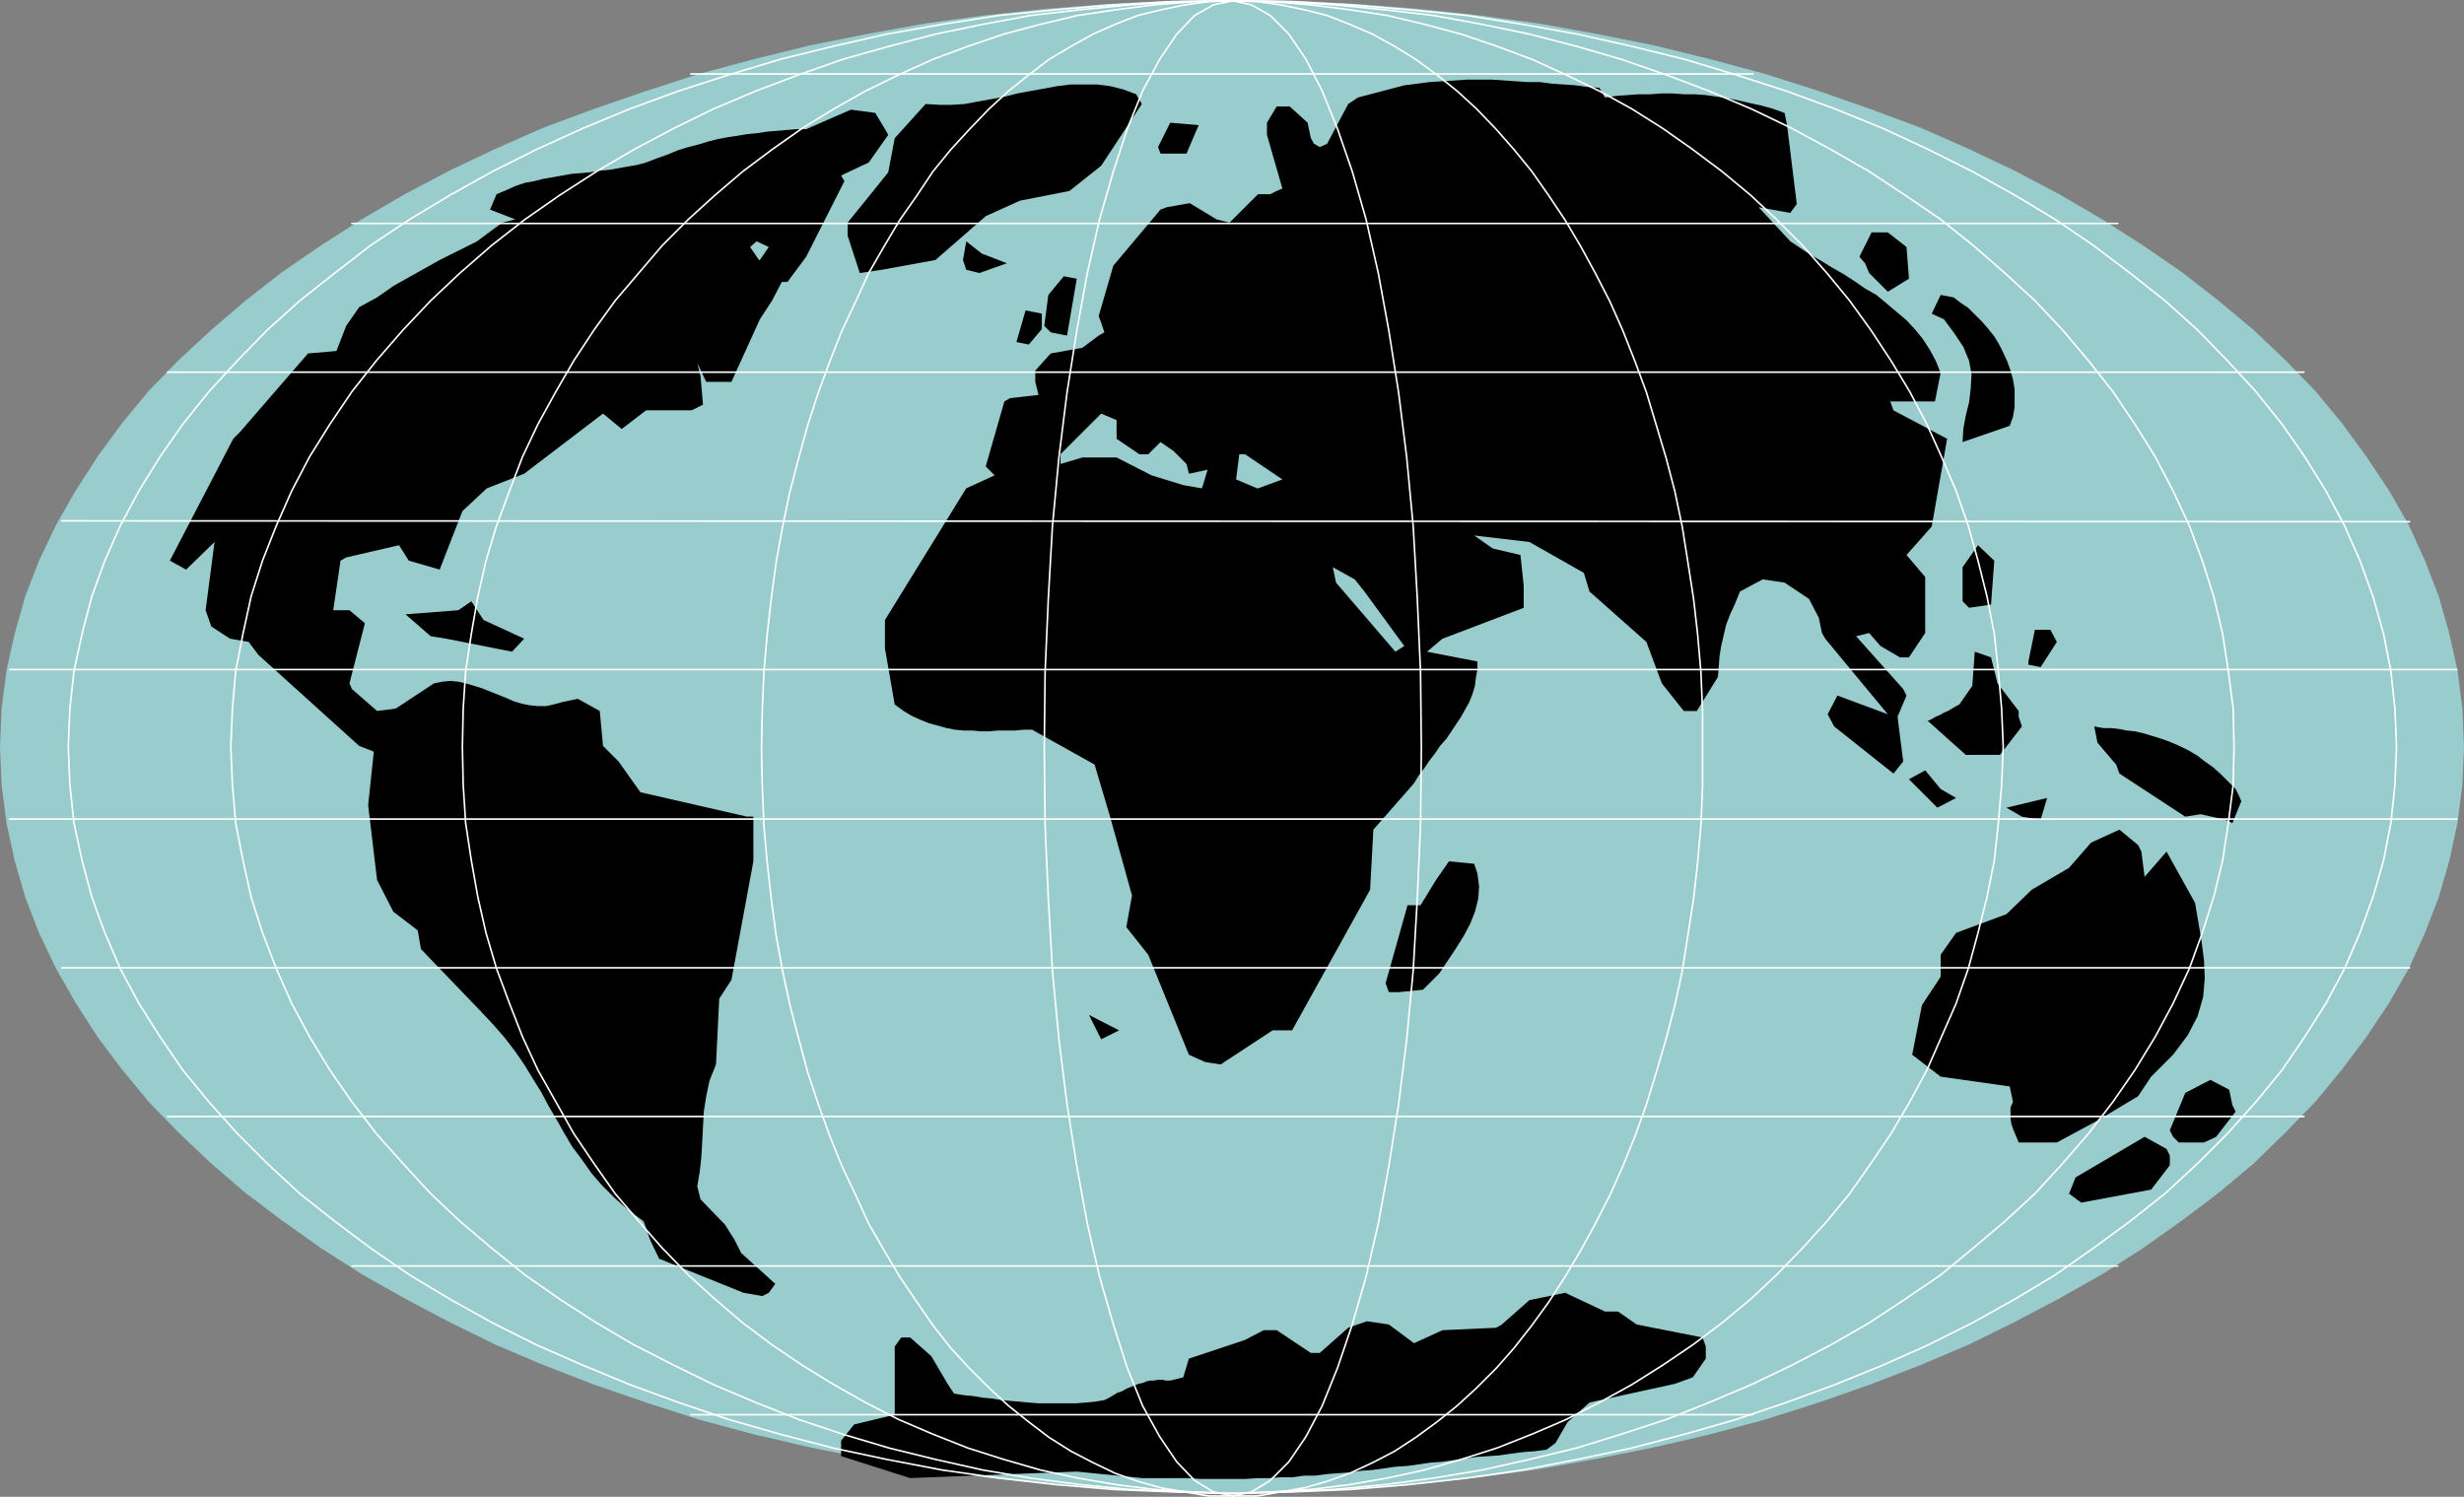 <?xml version="1.0" encoding="UTF-8" standalone="no"?>
<svg
   version="1.0"
   width="129.638mm"
   height="78.756mm"
   id="svg43"
   sodipodi:docname="Globe 04.wmf"
   xmlns:inkscape="http://www.inkscape.org/namespaces/inkscape"
   xmlns:sodipodi="http://sodipodi.sourceforge.net/DTD/sodipodi-0.dtd"
   xmlns="http://www.w3.org/2000/svg"
   xmlns:svg="http://www.w3.org/2000/svg">
  <rect width="100%" height="100%" fill="#808080" stroke="none"/>
  <sodipodi:namedview
     id="namedview43"
     pagecolor="#ffffff"
     bordercolor="#000000"
     borderopacity="0.25"
     inkscape:showpageshadow="2"
     inkscape:pageopacity="0.0"
     inkscape:pagecheckerboard="0"
     inkscape:deskcolor="#d1d1d1"
     inkscape:document-units="mm" />
  <defs
     id="defs1">
    <pattern
       id="WMFhbasepattern"
       patternUnits="userSpaceOnUse"
       width="6"
       height="6"
       x="0"
       y="0" />
  </defs>
  <path
     style="fill:#99cccc;fill-opacity:1;fill-rule:evenodd;stroke:none"
     d="M 244.985,3.6248918e-6 257.59,0.162 l 12.443,0.646 12.12,0.97 12.12,1.293 11.797,1.616 11.635,2.101 11.312,2.262 11.15,2.747 10.827,2.909 10.666,3.394 10.181,3.555 10.019,3.717 9.534,4.202 9.211,4.363 8.888,4.686 8.565,5.009 8.08,5.171 7.757,5.333 7.272,5.656 6.949,5.817 6.302,5.979 5.979,6.141 5.333,6.464 4.848,6.625 4.525,6.787 3.878,6.787 3.232,7.11 2.747,7.11 2.101,7.433 1.616,7.272 0.97,7.595 0.323,7.595 -0.323,7.595 -0.97,7.595 -1.616,7.433 -2.101,7.272 -2.747,7.11 -3.232,7.11 -3.878,6.787 -4.525,6.787 -4.848,6.464 -5.333,6.464 -5.979,6.141 -6.302,6.141 -6.949,5.817 -7.272,5.494 -7.757,5.494 -8.08,5.171 -8.565,4.848 -8.888,4.686 -9.211,4.525 -9.534,4.04 -10.019,3.878 -10.181,3.555 -10.666,3.394 -10.827,2.909 -11.15,2.586 -11.312,2.262 -11.635,2.101 -11.797,1.616 -12.12,1.293 -12.12,0.97 -12.443,0.646 -12.605,0.162 -12.605,-0.162 -12.443,-0.646 -12.12,-0.97 -12.12,-1.293 -11.797,-1.616 -11.635,-2.101 -11.312,-2.262 -11.15,-2.586 -10.827,-2.909 -10.504,-3.394 -10.342,-3.555 -10.019,-3.878 -9.534,-4.04 -9.211,-4.525 -8.888,-4.686 -8.565,-4.848 -8.08,-5.171 -7.757,-5.494 -7.272,-5.494 -6.787,-5.817 -6.464,-6.141 -5.979,-6.141 -5.333,-6.464 -4.848,-6.464 -4.363,-6.787 -3.878,-6.787 L 7.757,185.512 5.01,178.402 2.909,171.13 1.293,163.697 0.323,156.102 0,148.507 l 0.323,-7.595 0.97,-7.595 1.616,-7.272 2.101,-7.433 2.747,-7.11 3.394,-7.11 3.878,-6.787 4.363,-6.787 4.848,-6.625 5.333,-6.464 5.979,-6.141 6.464,-5.979 6.787,-5.817 7.272,-5.656 7.757,-5.333 8.08,-5.171 8.565,-5.009 8.888,-4.686 9.211,-4.363 9.534,-4.202 10.019,-3.717 10.342,-3.555 10.504,-3.394 10.827,-2.909 L 160.953,9.049 172.265,6.787 183.901,4.686 195.697,3.07 207.817,1.778 219.937,0.808 232.381,0.162 244.985,3.6248918e-6 Z"
     id="path1" />
  <path
     style="fill:#000000;fill-opacity:1;fill-rule:evenodd;stroke:none"
     d="m 227.048,293.943 -12.928,-1.293 -33.128,1.293 -13.736,-4.363 v -3.07 l 2.586,-3.232 8.08,-1.939 v -13.574 l 1.293,-1.778 h 1.778 l 4.202,3.717 3.232,5.494 1.293,1.939 1.939,0.323 1.778,0.162 1.939,0.323 1.778,0.162 1.939,0.323 1.778,0.162 1.939,0.162 1.778,0.162 1.939,0.162 h 1.939 1.778 1.939 1.778 l 1.939,-0.162 1.778,-0.162 1.939,-0.323 0.97,-0.485 0.808,-0.485 0.808,-0.485 0.97,-0.323 0.808,-0.485 0.808,-0.323 0.808,-0.323 0.808,-0.323 0.808,-0.162 0.808,-0.323 0.646,-0.162 h 0.808 l 0.808,-0.162 h 0.808 l 0.808,0.162 h 0.808 l 2.586,-0.646 1.131,-3.717 11.15,-3.717 3.717,-1.939 h 2.586 l 6.787,4.525 h 1.778 l 5.656,-5.009 3.717,-1.293 4.363,0.646 5.01,3.717 5.656,-2.586 10.666,-0.485 1.131,-0.646 5.494,-4.848 7.11,-1.454 7.918,3.717 h 2.586 l 3.717,2.586 13.09,2.586 0.646,1.778 v 2.424 l -2.586,3.717 -3.555,1.293 -16.968,3.717 -4.363,3.878 -2.424,4.202 -1.778,1.293 -2.424,0.323 -2.262,0.162 -2.424,0.323 -2.262,0.323 -2.262,0.162 -2.424,0.162 -2.262,0.323 -2.262,0.323 -2.262,0.323 -2.262,0.162 -2.262,0.323 -2.262,0.323 -2.424,0.162 -2.262,0.323 -2.262,0.323 -2.262,0.162 -2.262,0.323 -2.424,0.162 -2.101,0.162 -2.424,0.323 h -2.262 l -2.262,0.323 h -2.262 l -2.262,0.162 h -2.262 l -2.424,0.162 h -2.262 -2.262 -2.262 -2.262 l -2.424,-0.162 h -2.262 -6.949 z"
     id="path2" />
  <path
     style="fill:#000000;fill-opacity:1;fill-rule:evenodd;stroke:none"
     d="m 147.864,257.1 -16.806,-6.787 -1.778,-3.717 -1.293,-3.717 -3.07,-2.262 -2.747,-2.424 -2.424,-2.424 -2.101,-2.424 -1.939,-2.747 -1.939,-2.586 -1.616,-2.747 -1.454,-2.586 -1.616,-2.747 -1.454,-2.747 -1.616,-2.586 -1.778,-2.909 -1.778,-2.586 -2.101,-2.747 -2.262,-2.586 -2.424,-2.586 -11.958,-12.443 -0.646,-3.717 -4.848,-3.717 -3.232,-6.302 -1.778,-14.867 1.131,-10.665 -2.909,-1.131 -20.038,-18.099 -1.939,-2.586 -3.717,-0.646 -3.717,-2.424 -1.131,-3.232 1.778,-13.574 -5.656,5.494 -3.232,-1.778 12.605,-24.239 1.293,-1.293 13.574,-15.675 5.656,-0.485 1.939,-5.009 2.586,-3.717 3.555,-1.939 3.232,-2.262 9.211,-5.171 7.434,-3.717 5.01,-3.717 2.586,-0.646 -5.01,-1.939 1.293,-3.07 1.939,-0.808 1.778,-0.808 1.939,-0.646 1.778,-0.323 1.939,-0.485 1.939,-0.323 1.778,-0.323 1.778,-0.323 1.939,-0.162 1.939,-0.162 1.778,-0.323 1.939,-0.162 1.778,-0.323 1.778,-0.323 1.939,-0.323 1.778,-0.485 2.101,-0.808 2.262,-0.808 1.939,-0.808 2.101,-0.646 1.939,-0.485 2.101,-0.646 1.939,-0.485 1.778,-0.323 2.101,-0.323 1.939,-0.323 1.778,-0.162 2.101,-0.323 1.939,-0.162 1.939,-0.162 1.939,-0.162 h 1.939 l 8.888,-3.878 4.848,0.646 1.939,3.232 0.646,1.131 -3.878,5.494 -5.494,2.586 0.646,1.131 -7.595,15.028 -3.717,5.009 h -1.131 l -1.939,3.717 -2.424,3.717 -5.656,12.443 h -5.01 l -1.778,-3.717 0.646,2.586 0.485,5.656 -2.262,1.131 h -4.525 -4.525 l -4.848,3.717 -3.717,-3.07 -15.675,11.958 -7.434,2.909 -4.848,4.525 -4.525,11.635 -6.141,-1.778 -1.939,-3.07 -10.504,2.424 -1.131,0.646 -1.454,9.857 h 3.232 l 3.07,2.586 -3.07,11.958 0.485,1.131 5.01,4.363 3.717,-0.485 7.595,-5.009 1.616,-0.323 1.616,-0.162 1.616,0.162 1.454,0.323 1.616,0.485 1.616,0.485 1.616,0.646 1.616,0.646 1.616,0.646 1.454,0.646 1.616,0.485 1.616,0.323 1.616,0.162 h 1.616 l 1.454,-0.323 1.778,-0.485 3.07,-0.646 4.363,2.424 0.646,6.949 3.07,3.07 4.363,6.141 21.17,4.848 h 1.293 v 8.888 l -4.363,23.593 -2.424,3.717 -0.646,13.089 -1.293,3.232 -0.646,3.07 -0.485,3.07 -0.162,3.07 -0.162,3.07 -0.162,2.909 -0.323,2.909 -0.485,2.909 0.646,2.586 4.848,5.009 1.939,3.07 1.293,2.586 6.787,6.141 -1.293,1.778 -1.293,0.646 -3.717,-0.646 z"
     id="path3" />
  <path
     style="fill:#000000;fill-opacity:1;fill-rule:evenodd;stroke:none"
     d="m 413.857,239.162 -2.424,-1.778 1.293,-3.232 13.736,-8.08 4.363,2.424 0.646,1.293 v 1.939 l -3.717,4.848 -13.898,2.586 z"
     id="path4" />
  <path
     style="fill:#000000;fill-opacity:1;fill-rule:evenodd;stroke:none"
     d="m 401.414,227.204 -0.323,-0.808 -0.485,-1.131 -0.323,-0.808 -0.323,-0.97 -0.162,-1.131 v -0.97 -1.131 l 0.485,-1.131 -0.646,-3.07 -13.736,-1.939 -5.656,-4.363 1.939,-9.857 3.717,-5.656 v -4.363 l 3.07,-4.363 10.019,-3.717 5.01,-4.848 7.434,-4.363 4.363,-5.009 5.656,-2.586 3.717,3.07 0.646,1.293 0.646,5.009 4.363,-5.009 5.656,10.181 0.646,3.717 0.646,3.878 0.485,3.717 0.162,3.717 -0.323,3.717 -1.131,3.878 -1.939,3.717 -2.909,3.878 -4.363,4.363 -2.586,3.878 -8.08,4.848 -8.08,4.363 z"
     id="path5" />
  <path
     style="fill:#000000;fill-opacity:1;fill-rule:evenodd;stroke:none"
     d="m 433.249,227.204 -1.131,-1.131 -0.646,-1.293 3.07,-7.433 3.717,-1.939 1.293,-0.646 3.717,1.939 0.646,3.07 0.646,1.293 -3.878,5.009 -2.424,1.131 h -5.01 z"
     id="path6" />
  <path
     style="fill:#000000;fill-opacity:1;fill-rule:evenodd;stroke:none"
     d="m 236.582,40.399 5.333,3.232 2.586,0.646 5.656,-5.656 h 2.424 l 1.293,-0.646 1.131,-0.485 -3.07,-10.665 v -2.424 l 1.939,-3.232 h 2.586 l 3.555,3.232 0.646,3.07 0.646,1.131 1.131,0.646 1.454,-0.646 4.202,-7.918 1.939,-1.293 9.211,-2.424 2.586,-0.323 2.424,-0.323 2.586,-0.162 2.424,-0.162 2.424,-0.162 h 2.424 2.424 l 2.424,0.162 2.424,0.162 2.424,0.162 h 2.424 l 2.424,0.323 2.424,0.162 2.262,0.162 2.262,0.323 2.424,0.162 1.131,1.939 2.262,-0.323 2.262,-0.162 2.101,-0.162 h 2.424 l 2.262,-0.162 h 2.101 l 2.262,0.162 h 2.101 l 2.262,0.162 2.262,0.323 2.101,0.323 2.424,0.485 2.101,0.485 2.262,0.485 2.262,0.646 2.262,0.808 0.485,2.424 1.939,15.675 -1.293,1.778 -6.302,-1.131 6.302,6.787 1.939,1.293 1.939,1.293 2.262,1.293 2.101,1.293 2.262,1.293 2.262,1.454 2.101,1.454 2.262,1.293 1.939,1.616 2.101,1.778 1.939,1.616 1.778,1.939 1.454,1.778 1.454,2.262 1.131,2.101 0.97,2.424 -1.131,5.656 h -8.888 l 0.646,1.778 10.666,5.656 -3.07,17.452 -5.01,5.656 3.717,4.363 v 11.15 l -3.232,4.848 h -1.778 l -3.878,-2.262 -2.262,-2.586 -2.586,0.646 9.373,10.504 0.646,1.293 -1.778,4.202 0.485,3.878 0.646,5.009 -1.939,2.424 -11.797,-9.373 -1.293,-2.424 1.939,-3.717 10.019,3.717 -12.443,-15.028 -0.646,-1.131 -0.646,-3.07 -1.939,-3.717 -4.848,-3.232 -4.363,-0.646 -4.525,2.424 -0.97,2.424 -0.97,2.101 -0.808,2.101 -0.485,2.101 -0.485,2.101 -0.323,1.939 -0.162,2.101 -0.162,2.101 -4.202,6.787 h -2.586 l -4.363,-5.494 -3.07,-8.241 -11.312,-10.019 -1.131,-3.717 -10.827,-6.141 -10.989,-1.293 3.717,2.586 5.494,1.293 0.646,6.141 v 4.363 l -14.867,5.656 -1.293,0.485 -3.07,2.586 10.019,1.939 v 1.616 l -0.323,1.778 -0.162,1.454 -0.485,1.616 -0.646,1.616 -0.808,1.454 -0.808,1.454 -0.97,1.454 -0.97,1.454 -0.97,1.454 -1.293,1.454 -0.97,1.454 -1.131,1.454 -0.97,1.454 -1.131,1.454 -0.97,1.616 -8.08,9.211 -0.646,11.958 -15.514,27.956 h -3.878 l -10.342,6.787 -3.07,-0.485 -3.232,-1.454 -8.08,-19.876 -4.363,-5.494 1.131,-6.302 -4.363,-15.675 -3.07,-10.342 -1.131,-0.646 -11.312,-6.302 h -1.616 l -1.778,0.162 h -1.778 -1.616 l -1.778,0.162 h -1.616 l -1.778,-0.162 h -1.616 l -1.778,-0.162 -1.616,-0.323 -1.778,-0.485 -1.778,-0.485 -1.616,-0.646 -1.778,-0.808 -1.616,-0.97 -1.778,-1.293 -1.939,-11.15 v -5.656 l 16.16,-26.179 5.656,-2.586 -1.778,-1.778 3.717,-12.928 1.131,-0.646 5.656,-0.646 -0.646,-2.586 v -2.262 l 3.07,-3.394 6.302,-1.131 3.232,-2.424 1.131,-0.646 -0.646,-1.939 -0.485,-1.293 2.909,-10.019 9.373,-11.15 1.293,-0.485 z"
     id="path7" />
  <path
     style="fill:#000000;fill-opacity:1;fill-rule:evenodd;stroke:none"
     d="m 218.968,206.682 -2.424,-4.848 5.979,3.07 z"
     id="path8" />
  <path
     style="fill:#000000;fill-opacity:1;fill-rule:evenodd;stroke:none"
     d="m 278.113,197.309 h -1.939 l -0.646,-1.778 4.363,-15.513 h 2.586 l 3.07,-5.009 2.586,-3.717 5.01,0.485 0.646,1.939 0.323,2.586 -0.162,2.424 -0.646,2.586 -0.97,2.424 -1.293,2.424 -1.616,2.586 -1.616,2.424 -1.616,2.424 -3.232,3.232 z"
     id="path9" />
  <path
     style="fill:#000000;fill-opacity:1;fill-rule:evenodd;stroke:none"
     d="m 442.622,163.051 -5.01,-1.131 -3.07,0.485 -13.09,-8.565 -0.646,-1.778 -3.717,-4.363 -0.646,-3.232 1.778,0.323 h 1.454 l 1.616,0.162 1.616,0.323 1.616,0.162 1.454,0.323 1.616,0.485 1.616,0.485 1.454,0.485 1.616,0.646 1.454,0.646 1.616,0.808 1.616,0.97 1.454,1.131 1.616,1.131 1.454,1.293 3.07,3.07 0.646,1.293 0.485,1.131 -1.778,4.363 -1.293,-0.646 z"
     id="path10" />
  <path
     style="fill:#000000;fill-opacity:1;fill-rule:evenodd;stroke:none"
     d="m 402.06,162.404 -3.07,-1.778 8.08,-1.939 -1.293,4.363 -3.717,-0.646 z"
     id="path11" />
  <path
     style="fill:#000000;fill-opacity:1;fill-rule:evenodd;stroke:none"
     d="m 385.254,160.627 -5.656,-5.656 3.232,-1.778 3.07,3.717 3.07,1.778 z"
     id="path12" />
  <path
     style="fill:#000000;fill-opacity:1;fill-rule:evenodd;stroke:none"
     d="m 392.688,150.123 h -1.778 l -7.595,-6.787 0.808,-0.323 0.808,-0.485 0.808,-0.323 0.808,-0.485 0.808,-0.323 0.808,-0.485 0.808,-0.485 0.646,-0.323 2.586,-3.717 0.485,-6.787 3.232,1.131 1.293,5.171 4.202,5.494 v 1.131 l 0.646,1.939 -4.363,5.656 h -5.01 z"
     id="path13" />
  <path
     style="fill:#000000;fill-opacity:1;fill-rule:evenodd;stroke:none"
     d="m 403.353,132.024 v -0.485 l 1.293,-6.302 h 3.07 l 1.293,2.424 -3.232,5.009 -2.424,-0.485 v 0 z"
     id="path14" />
  <path
     style="fill:#000000;fill-opacity:1;fill-rule:evenodd;stroke:none"
     d="m 101.808,129.6 -13.09,-2.586 -3.07,-0.485 -5.01,-4.363 10.504,-0.808 2.586,-1.778 2.424,3.717 8.08,3.717 z"
     id="path15" />
  <path
     style="fill:#99cccc;fill-opacity:1;fill-rule:evenodd;stroke:none"
     d="m 277.467,129.6 -11.797,-13.736 -0.646,-3.07 4.363,2.424 1.939,2.424 7.918,10.827 z"
     id="path16" />
  <path
     style="fill:#000000;fill-opacity:1;fill-rule:evenodd;stroke:none"
     d="m 391.556,120.874 -1.293,-1.293 v -6.787 l 3.07,-4.363 3.232,3.07 -0.646,8.726 -4.363,0.646 z"
     id="path17" />
  <path
     style="fill:#99cccc;fill-opacity:1;fill-rule:evenodd;stroke:none"
     d="m 249.995,97.119 -4.202,-1.778 0.646,-5.009 h 1.131 l 7.434,5.009 -4.848,1.778 v 0 z"
     id="path18" />
  <path
     style="fill:#99cccc;fill-opacity:1;fill-rule:evenodd;stroke:none"
     d="m 235.289,96.473 -6.302,-1.939 -6.949,-3.555 h -6.787 l -4.363,1.293 v -1.939 l 8.08,-8.08 3.07,1.293 v 3.717 l 4.525,3.07 h 1.778 l 2.424,-2.424 2.586,1.778 2.586,2.586 0.485,1.939 3.717,-0.808 -1.131,3.717 -3.717,-0.646 z"
     id="path19" />
  <path
     style="fill:#000000;fill-opacity:1;fill-rule:evenodd;stroke:none"
     d="m 390.264,87.747 0.162,-2.586 0.485,-2.586 0.646,-2.586 0.323,-2.747 0.162,-2.747 -0.485,-2.747 -1.131,-2.747 -1.939,-2.909 -1.939,-2.586 -2.424,-1.131 1.778,-3.717 2.586,0.485 1.454,1.131 1.454,0.97 1.454,1.454 1.293,1.293 1.131,1.293 1.293,1.616 0.97,1.616 0.808,1.616 0.808,1.778 0.646,1.778 0.485,1.778 0.323,1.939 v 1.778 1.778 l -0.323,1.939 -0.646,1.778 -9.373,3.232 v 0 z"
     id="path20" />
  <path
     style="fill:#000000;fill-opacity:1;fill-rule:evenodd;stroke:none"
     d="m 202.161,67.87 1.778,-6.141 3.232,0.646 v 3.07 l -2.586,3.07 -2.424,-0.485 v 0 z"
     id="path21" />
  <path
     style="fill:#000000;fill-opacity:1;fill-rule:evenodd;stroke:none"
     d="m 208.949,66.093 -1.293,-1.293 0.808,-6.141 3.07,-3.717 2.586,0.485 -1.939,11.312 z"
     id="path22" />
  <path
     style="fill:#000000;fill-opacity:1;fill-rule:evenodd;stroke:none"
     d="m 375.396,58.013 -3.717,-3.717 -0.808,-1.939 -1.131,-1.293 2.424,-4.848 h 3.232 l 3.717,2.909 0.485,6.302 z"
     id="path23" />
  <path
     style="fill:#000000;fill-opacity:1;fill-rule:evenodd;stroke:none"
     d="m 170.973,54.296 -2.424,-7.433 v -2.586 l 5.494,-6.787 2.586,-3.232 1.293,-6.787 6.141,-6.787 2.747,0.162 h 2.424 l 2.586,-0.162 2.586,-0.485 2.747,-0.485 2.586,-0.485 2.586,-0.646 2.586,-0.485 2.747,-0.485 2.586,-0.485 2.586,-0.323 h 2.586 2.747 l 2.586,0.323 2.586,0.646 2.586,0.97 1.131,1.939 -8.08,12.281 -6.302,5.009 -9.858,1.939 -6.787,3.07 -10.019,8.726 -10.666,1.939 z"
     id="path24" />
  <path
     style="fill:#000000;fill-opacity:1;fill-rule:evenodd;stroke:none"
     d="m 194.728,54.296 -2.586,-0.646 -0.646,-1.939 0.646,-3.717 3.07,2.424 5.01,1.939 z"
     id="path25" />
  <path
     style="fill:#99cccc;fill-opacity:1;fill-rule:evenodd;stroke:none"
     d="m 150.934,51.711 -1.778,-2.586 1.293,-1.131 2.424,1.131 -1.778,2.586 v 0 z"
     id="path26" />
  <path
     style="fill:#99cccc;fill-opacity:1;fill-rule:evenodd;stroke:none"
     d="m 143.501,50.418 1.939,0.646 z"
     id="path27" />
  <path
     style="fill:#000000;fill-opacity:1;fill-rule:evenodd;stroke:none"
     d="m 230.765,30.542 -0.485,-1.293 2.424,-4.848 5.656,0.485 -2.424,5.656 h -5.171 z"
     id="path28" />
  <path
     style="fill:none;stroke:#ffffff;stroke-width:0.323px;stroke-linecap:round;stroke-linejoin:round;stroke-miterlimit:4;stroke-dasharray:none;stroke-opacity:1"
     d="M 137.36,14.705 H 348.571"
     id="path29" />
  <path
     style="fill:none;stroke:#ffffff;stroke-width:0.323px;stroke-linecap:round;stroke-linejoin:round;stroke-miterlimit:4;stroke-dasharray:none;stroke-opacity:1"
     d="M 69.973,44.439 H 421.129"
     id="path30" />
  <path
     style="fill:none;stroke:#ffffff;stroke-width:0.323px;stroke-linecap:round;stroke-linejoin:round;stroke-miterlimit:4;stroke-dasharray:none;stroke-opacity:1"
     d="M 33.29,74.011 H 458.135"
     id="path31" />
  <path
     style="fill:none;stroke:#ffffff;stroke-width:0.323px;stroke-linecap:round;stroke-linejoin:round;stroke-miterlimit:4;stroke-dasharray:none;stroke-opacity:1"
     d="m 12.282,103.583 466.862,0.162"
     id="path32" />
  <path
     style="fill:none;stroke:#ffffff;stroke-width:0.323px;stroke-linecap:round;stroke-linejoin:round;stroke-miterlimit:4;stroke-dasharray:none;stroke-opacity:1"
     d="M 1.939,133.155 H 488.516"
     id="path33" />
  <path
     style="fill:none;stroke:#ffffff;stroke-width:0.323px;stroke-linecap:round;stroke-linejoin:round;stroke-miterlimit:4;stroke-dasharray:none;stroke-opacity:1"
     d="M 1.939,162.889 H 488.516"
     id="path34" />
  <path
     style="fill:none;stroke:#ffffff;stroke-width:0.323px;stroke-linecap:round;stroke-linejoin:round;stroke-miterlimit:4;stroke-dasharray:none;stroke-opacity:1"
     d="M 12.282,192.461 H 479.143"
     id="path35" />
  <path
     style="fill:none;stroke:#ffffff;stroke-width:0.323px;stroke-linecap:round;stroke-linejoin:round;stroke-miterlimit:4;stroke-dasharray:none;stroke-opacity:1"
     d="M 33.29,222.033 H 458.135"
     id="path36" />
  <path
     style="fill:none;stroke:#ffffff;stroke-width:0.323px;stroke-linecap:round;stroke-linejoin:round;stroke-miterlimit:4;stroke-dasharray:none;stroke-opacity:1"
     d="M 69.973,251.767 H 421.129"
     id="path37" />
  <path
     style="fill:none;stroke:#ffffff;stroke-width:0.323px;stroke-linecap:round;stroke-linejoin:round;stroke-miterlimit:4;stroke-dasharray:none;stroke-opacity:1"
     d="M 137.36,281.339 H 348.571"
     id="path38" />
  <path
     style="fill:none;stroke:#ffffff;stroke-width:0.323px;stroke-linecap:round;stroke-linejoin:round;stroke-miterlimit:4;stroke-dasharray:none;stroke-opacity:1"
     d="m 244.985,0.162 11.958,0.162 11.635,0.646 11.635,0.97 11.474,1.131 11.15,1.778 10.827,1.939 10.827,2.424 10.504,2.586 10.181,3.07 10.019,3.232 9.696,3.555 9.534,3.878 9.05,4.202 8.726,4.363 8.403,4.686 8.08,4.848 7.595,5.171 7.272,5.494 6.949,5.494 6.464,5.817 5.979,6.141 5.656,6.141 5.171,6.464 4.525,6.464 4.202,6.787 3.717,6.949 3.07,6.949 2.586,7.11 2.101,7.433 1.454,7.433 0.808,7.433 0.323,7.595 -0.323,7.595 -0.808,7.595 -1.454,7.433 -2.101,7.272 -2.586,7.11 -3.07,7.11 -3.717,6.949 -4.202,6.625 -4.525,6.625 -5.171,6.302 -5.656,6.302 -5.979,5.979 -6.464,5.979 -6.949,5.494 -7.272,5.333 -7.595,5.333 -8.08,4.848 -8.403,4.686 -8.726,4.363 -9.05,4.04 -9.534,3.878 -9.696,3.555 -10.019,3.394 -10.181,2.909 -10.504,2.747 -10.827,2.262 -10.827,2.101 -11.15,1.616 -11.474,1.293 -11.635,0.97 -11.635,0.485 -11.958,0.323 -11.797,-0.323 -11.797,-0.485 -11.474,-0.97 -11.312,-1.293 -11.312,-1.616 -10.989,-2.101 -10.666,-2.262 -10.504,-2.747 -10.181,-2.909 -10.019,-3.394 -9.696,-3.555 -9.373,-3.878 -9.211,-4.04 -8.726,-4.363 -8.403,-4.686 -8.08,-4.848 -7.757,-5.333 -7.11,-5.333 -6.949,-5.494 -6.464,-5.979 -5.979,-5.979 -5.656,-6.302 -5.171,-6.302 -4.525,-6.625 -4.202,-6.625 -3.717,-6.949 -3.07,-7.11 -2.586,-7.11 -1.939,-7.272 -1.616,-7.433 -0.808,-7.595 -0.323,-7.595 0.323,-7.595 0.808,-7.433 1.616,-7.433 1.939,-7.433 2.586,-7.11 3.07,-6.949 3.717,-6.949 4.202,-6.787 4.525,-6.464 5.171,-6.464 5.656,-6.141 5.979,-6.141 6.464,-5.817 6.949,-5.494 7.11,-5.494 7.757,-5.171 8.08,-4.848 8.403,-4.686 8.726,-4.363 9.211,-4.202 9.373,-3.878 9.696,-3.555 10.019,-3.232 10.181,-3.07 L 165.64,9.211 176.305,6.787 187.294,4.848 198.606,3.07 209.918,1.939 221.392,0.97 233.189,0.323 244.985,0.162"
     id="path39" />
  <path
     style="fill:none;stroke:#ffffff;stroke-width:0.323px;stroke-linecap:round;stroke-linejoin:round;stroke-miterlimit:4;stroke-dasharray:none;stroke-opacity:1"
     d="m 244.985,0.162 10.342,0.162 10.019,0.646 10.019,0.97 9.696,1.131 9.696,1.778 9.373,1.939 9.373,2.424 8.888,2.586 8.888,3.07 8.565,3.232 8.403,3.555 8.08,3.878 7.757,4.202 7.595,4.363 7.11,4.686 7.11,4.848 6.464,5.171 6.302,5.494 5.979,5.494 5.494,5.817 5.171,6.141 4.848,6.141 4.363,6.464 4.04,6.464 3.555,6.787 3.232,6.949 2.586,6.949 2.262,7.11 1.778,7.433 1.131,7.433 0.97,7.433 0.162,7.595 -0.162,7.595 -0.97,7.595 -1.131,7.433 -1.778,7.272 -2.262,7.11 -2.586,7.11 -3.232,6.949 -3.555,6.625 -4.04,6.625 -4.363,6.302 -4.848,6.302 -5.171,5.979 -5.494,5.979 -5.979,5.494 -6.302,5.333 -6.464,5.333 -7.11,4.848 -7.11,4.686 -7.595,4.363 -7.757,4.04 -8.08,3.878 -8.403,3.555 -8.565,3.394 -8.888,2.909 -8.888,2.747 -9.373,2.262 -9.373,2.101 -9.696,1.616 -9.696,1.293 -10.019,0.97 -10.019,0.485 -10.342,0.323 -10.181,-0.323 -10.181,-0.485 -9.858,-0.97 -9.858,-1.293 -9.534,-1.616 -9.373,-2.101 -9.211,-2.262 -9.211,-2.747 -8.726,-2.909 -8.565,-3.394 -8.403,-3.555 -7.918,-3.878 -7.918,-4.04 -7.434,-4.363 -7.272,-4.686 -6.949,-4.848 -6.626,-5.333 -6.302,-5.333 -5.818,-5.494 -5.494,-5.979 -5.333,-5.979 -4.848,-6.302 -4.363,-6.302 -4.04,-6.625 -3.555,-6.625 -3.07,-6.949 -2.747,-7.11 -2.262,-7.11 -1.616,-7.272 -1.454,-7.433 -0.646,-7.595 -0.323,-7.595 0.323,-7.595 0.646,-7.433 1.454,-7.433 1.616,-7.433 2.262,-7.11 2.747,-6.949 3.07,-6.949 3.555,-6.787 4.04,-6.464 4.363,-6.464 4.848,-6.141 5.333,-6.141 5.494,-5.817 5.818,-5.494 6.302,-5.494 6.626,-5.171 6.949,-4.848 7.272,-4.686 7.434,-4.363 7.918,-4.202 7.918,-3.878 8.403,-3.555 8.565,-3.232 8.726,-3.07 9.211,-2.586 9.211,-2.424 9.373,-1.939 9.534,-1.778 9.858,-1.131 9.858,-0.97 10.181,-0.646 10.181,-0.162"
     id="path40" />
  <path
     style="fill:none;stroke:#ffffff;stroke-width:0.323px;stroke-linecap:round;stroke-linejoin:round;stroke-miterlimit:4;stroke-dasharray:none;stroke-opacity:1"
     d="m 245.147,0.162 7.757,0.162 7.757,0.646 7.757,0.97 7.434,1.131 7.434,1.778 7.272,1.939 7.11,2.424 6.949,2.586 6.787,3.07 6.626,3.232 6.464,3.555 6.141,3.878 5.979,4.202 5.818,4.363 5.656,4.686 5.171,4.848 5.171,5.171 4.848,5.494 4.525,5.494 4.202,5.817 4.04,6.141 3.717,6.141 3.394,6.464 2.909,6.464 2.909,6.787 2.424,6.949 1.939,6.949 1.778,7.11 1.454,7.433 0.808,7.433 0.646,7.433 0.323,7.595 -0.323,7.595 -0.646,7.595 -0.808,7.433 -1.454,7.272 -1.778,7.11 -1.939,7.11 -2.424,6.949 -2.909,6.625 -2.909,6.625 -3.394,6.302 -3.717,6.302 -4.04,5.979 -4.202,5.979 -4.525,5.494 -4.848,5.333 -5.171,5.333 -5.171,4.848 -5.656,4.686 -5.818,4.363 -5.979,4.04 -6.141,3.878 -6.464,3.555 -6.626,3.394 -6.787,2.909 -6.949,2.747 -7.11,2.262 -7.272,2.101 -7.434,1.616 -7.434,1.293 -7.757,0.97 -7.757,0.485 -7.757,0.323 -7.918,-0.323 -7.757,-0.485 -7.595,-0.97 -7.595,-1.293 -7.434,-1.616 -7.272,-2.101 -7.11,-2.262 -6.949,-2.747 -6.787,-2.909 -6.626,-3.394 -6.302,-3.555 -6.302,-3.878 -5.979,-4.04 -5.818,-4.363 -5.494,-4.686 -5.333,-4.848 -5.171,-5.333 -4.686,-5.333 -4.686,-5.494 -4.202,-5.979 -4.04,-5.979 -3.555,-6.302 -3.555,-6.302 -3.07,-6.625 -2.586,-6.625 -2.586,-6.949 -2.101,-7.11 -1.616,-7.11 -1.293,-7.272 -1.131,-7.433 -0.485,-7.595 -0.162,-7.595 0.162,-7.595 0.485,-7.433 1.131,-7.433 1.293,-7.433 1.616,-7.11 2.101,-6.949 2.586,-6.949 2.586,-6.787 3.07,-6.464 3.555,-6.464 3.555,-6.141 4.04,-6.141 4.202,-5.817 4.686,-5.494 4.686,-5.494 5.171,-5.171 5.333,-4.848 5.494,-4.686 5.818,-4.363 5.979,-4.202 6.302,-3.878 6.302,-3.555 6.626,-3.232 6.787,-3.07 6.949,-2.586 7.11,-2.424 7.272,-1.939 7.434,-1.778 7.595,-1.131 7.595,-0.97 7.757,-0.646 7.918,-0.162"
     id="path41" />
  <path
     style="fill:none;stroke:#ffffff;stroke-width:0.323px;stroke-linecap:round;stroke-linejoin:round;stroke-miterlimit:4;stroke-dasharray:none;stroke-opacity:1"
     d="m 245.147,0.162 4.848,0.162 4.686,0.646 4.686,0.97 4.525,1.131 4.525,1.778 4.525,1.939 4.363,2.424 4.202,2.586 4.202,3.07 4.04,3.232 3.878,3.555 3.878,4.04 3.555,4.04 3.555,4.363 3.394,4.848 3.232,4.848 3.07,5.171 2.909,5.333 2.909,5.656 2.586,5.817 2.424,6.141 2.262,6.141 1.939,6.464 1.939,6.464 1.778,6.787 1.454,6.949 1.131,7.11 1.131,7.272 0.808,7.11 0.646,7.433 0.323,7.595 v 7.595 7.757 l -0.323,7.595 -0.646,7.272 -0.808,7.272 -1.131,7.272 -1.131,7.11 -1.454,6.787 -1.778,6.787 -1.939,6.625 -1.939,6.302 -2.262,6.302 -2.424,5.979 -2.586,5.817 -2.909,5.656 -2.909,5.333 -3.07,5.171 -3.232,5.009 -3.394,4.686 -3.555,4.525 -3.555,4.04 -3.878,3.878 -3.878,3.555 -4.04,3.232 -4.202,3.07 -4.202,2.747 -4.363,2.262 -4.525,2.101 -4.525,1.616 -4.525,1.293 -4.686,0.808 -4.686,0.808 h -4.848 -4.848 l -4.686,-0.808 -4.686,-0.808 -4.686,-1.293 -4.525,-1.616 -4.363,-2.101 -4.363,-2.262 -4.363,-2.747 -4.04,-3.07 -4.04,-3.232 -3.878,-3.555 -3.878,-3.878 -3.717,-4.04 -3.555,-4.525 -3.232,-4.686 -3.394,-5.009 -3.07,-5.171 -3.07,-5.333 -2.586,-5.656 -2.747,-5.817 -2.424,-5.979 -2.262,-6.302 -2.101,-6.302 -1.778,-6.625 -1.778,-6.787 -1.454,-6.787 -1.293,-7.11 -0.97,-7.272 -0.808,-7.272 -0.646,-7.272 -0.323,-7.595 -0.162,-7.757 0.162,-7.595 0.323,-7.595 0.646,-7.433 0.808,-7.11 0.97,-7.272 1.293,-7.11 1.454,-6.949 1.778,-6.787 1.778,-6.464 2.101,-6.464 2.262,-6.141 2.424,-6.141 2.747,-5.817 2.586,-5.656 3.07,-5.333 3.07,-5.171 3.394,-4.848 3.232,-4.848 3.555,-4.363 3.717,-4.04 3.878,-4.04 3.878,-3.555 4.04,-3.232 4.04,-3.07 4.363,-2.586 4.363,-2.424 4.363,-1.939 4.525,-1.778 4.686,-1.131 4.686,-0.97 4.686,-0.646 4.848,-0.162"
     id="path42" />
  <path
     style="fill:none;stroke:#ffffff;stroke-width:0.323px;stroke-linecap:round;stroke-linejoin:round;stroke-miterlimit:4;stroke-dasharray:none;stroke-opacity:1"
     d="m 245.147,0.162 3.717,0.808 3.717,2.101 3.717,3.717 3.394,5.009 3.232,6.302 3.07,7.595 2.909,8.403 2.747,9.534 2.424,10.665 2.101,11.473 1.939,12.281 1.616,12.928 1.293,13.736 0.808,14.22 0.646,14.705 0.162,15.19 -0.162,15.19 -0.646,14.705 -0.808,14.22 -1.293,13.736 -1.616,12.928 -1.939,12.281 -2.101,11.473 -2.424,10.504 -2.747,9.534 -2.909,8.565 -3.07,7.595 -3.232,6.141 -3.394,5.009 -3.717,3.717 -3.717,2.262 -3.717,0.808 -3.878,-0.808 -3.717,-2.262 -3.555,-3.717 -3.394,-5.009 -3.394,-6.141 -3.07,-7.595 -2.747,-8.565 -2.747,-9.534 -2.424,-10.504 -2.101,-11.473 -1.939,-12.281 -1.616,-12.928 -1.293,-13.736 -0.808,-14.22 -0.646,-14.705 -0.162,-15.19 0.162,-15.19 0.646,-14.705 0.808,-14.22 1.293,-13.736 1.616,-12.928 1.939,-12.281 2.101,-11.473 2.424,-10.665 2.747,-9.534 2.747,-8.403 3.07,-7.595 3.394,-6.302 3.394,-5.009 3.555,-3.717 3.717,-2.101 3.878,-0.808"
     id="path43" />
</svg>
